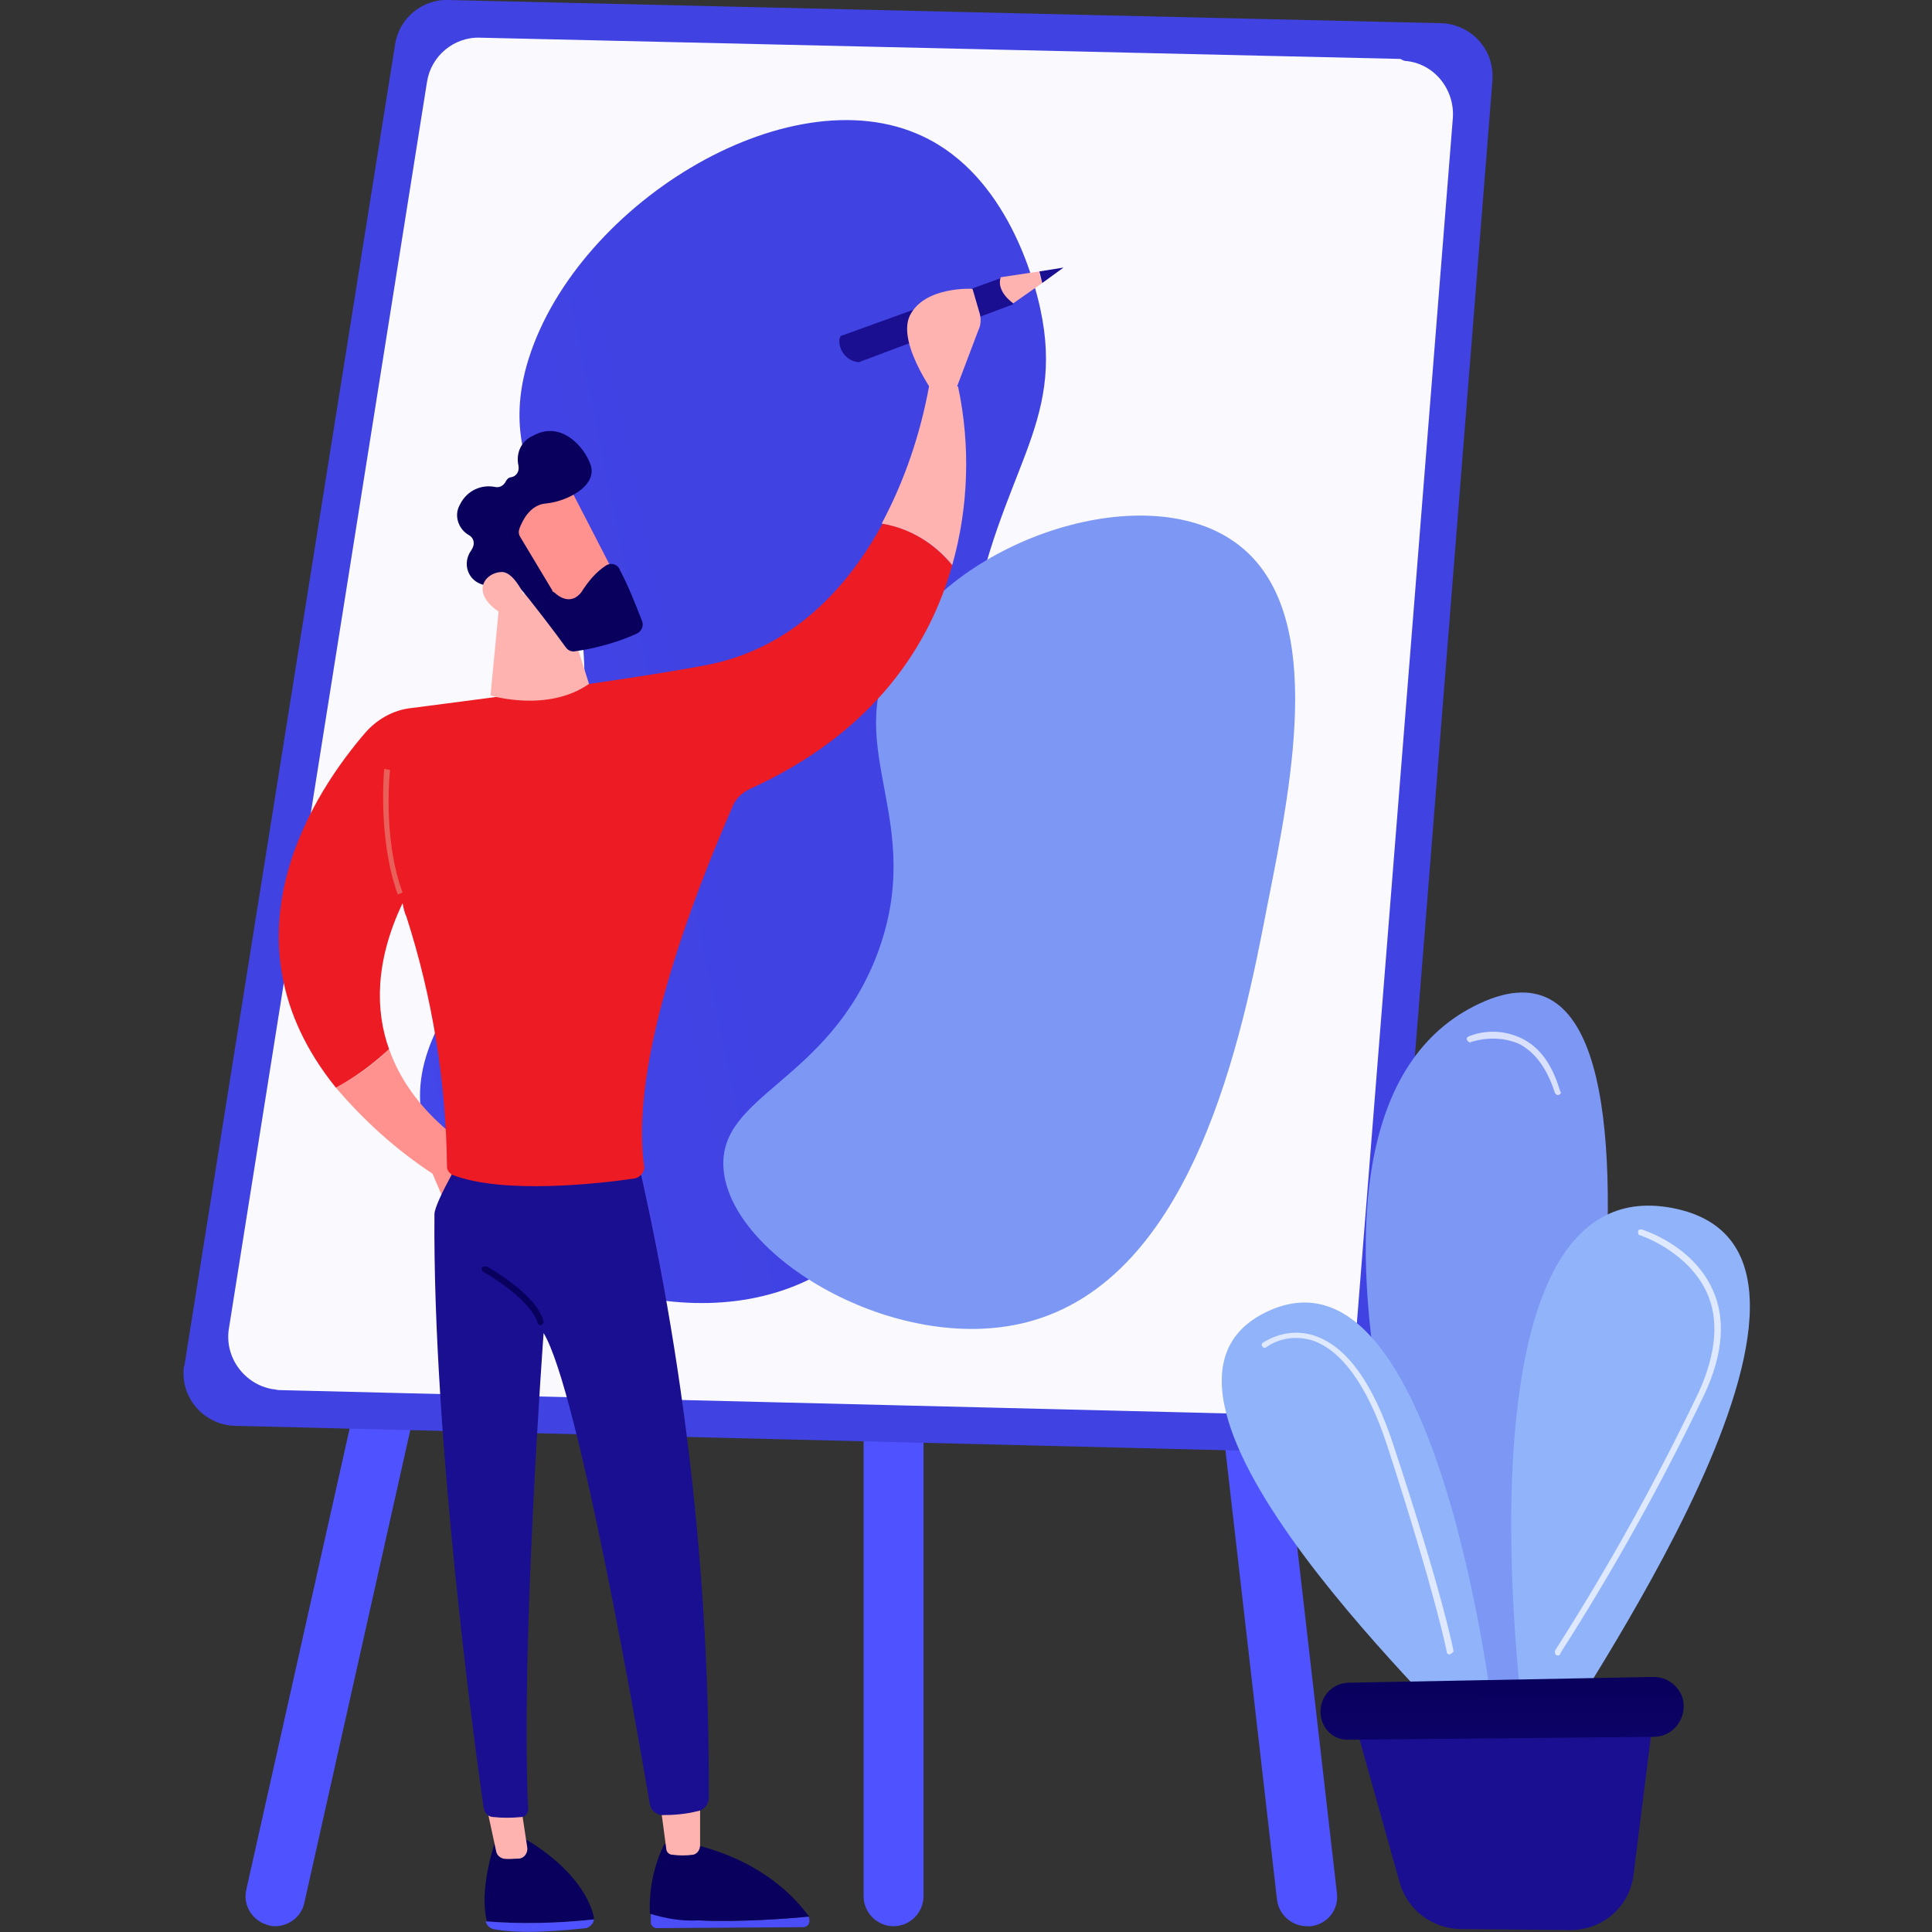 <?xml version="1.0" encoding="utf-8"?>
<!-- Generator: Adobe Illustrator 25.4.1, SVG Export Plug-In . SVG Version: 6.00 Build 0)  -->
<svg version="1.1" id="Layer_1" xmlns="http://www.w3.org/2000/svg" xmlns:xlink="http://www.w3.org/1999/xlink" x="0px" y="0px"
	 viewBox="0 0 200 200" style="enable-background:new 0 0 200 200;" xml:space="preserve">
<rect x="0" y="0" width="200" height="200" fill="#333333" stroke="none"/>
<style type="text/css">
	.st0{fill:url(#Path_23380_00000159470576959585877110000013181142553308083358_);}
	.st1{fill:url(#Path_23381_00000095323400606143815470000003314769979292190140_);}
	.st2{fill:url(#Path_23382_00000116237779949165650390000011091283363319417519_);}
	.st3{fill:url(#Path_23383_00000011745590990482031930000003400197278529813670_);}
	.st4{opacity:0.97;fill:#FFFFFF;enable-background:new    ;}
	.st5{fill:url(#Path_23385_00000093892802626497642600000016102692752411791293_);}
	.st6{fill:#7D97F4;}
	.st7{fill:url(#Path_23387_00000140000599465733886860000000977249944448616111_);}
	.st8{fill:url(#Path_23388_00000015317671712312737500000006714200229948007855_);}
	.st9{fill:url(#Path_23389_00000090990462045899503540000014693103207512229799_);}
	.st10{fill:url(#Path_23390_00000176750608706650060330000017587169097708947605_);}
	.st11{fill:url(#Path_23391_00000093862929117234804930000004225225334818050986_);}
	.st12{fill:url(#Path_23392_00000144309163560240410420000013567300893007712128_);}
	.st13{fill:url(#Path_23393_00000044179089201115213850000000521335481005386171_);}
	.st14{fill:url(#Path_23394_00000096028322301175045140000007839748588426182797_);}
	.st15{fill:url(#Path_23395_00000016033891241114344080000009239983638012636288_);}
	.st16{fill:url(#Path_23396_00000179610712252285923960000000185893139845696691_);}
	.st17{fill:url(#Path_23397_00000050660787316454845220000014637704065830107071_);}
	.st18{fill:#ED1C24;}
	.st19{fill:url(#Path_23399_00000008119019231113116320000014030191105151672756_);}
	.st20{fill:url(#Path_23400_00000148662779633121000440000013359580599333584565_);}
	.st21{fill:url(#Path_23401_00000158027732147123360820000005593164930251890858_);}
	.st22{fill:url(#Path_23402_00000018949493403150943020000016803925546461360263_);}
	.st23{fill:url(#Path_23403_00000171696269603957334000000016888807775579681412_);}
	.st24{fill:url(#Path_23404_00000175308569777832973910000002456693714430918282_);}
	.st25{fill:url(#Path_23405_00000164504340785913642960000005001851532660597892_);}
	.st26{fill:url(#Path_23406_00000173121248342798347450000003076295685763770551_);}
	.st27{fill:#91B3FA;}
	.st28{opacity:0.7;}
	.st29{fill:#FFFFFF;}
	.st30{fill:url(#Path_23413_00000152227185109417336110000004329053513253179282_);}
	.st31{fill:url(#Path_23414_00000060728424477028828980000003032550193566236578_);}
</style>
<g id="Group_12167" transform="translate(-1149.653 5829.646)">
	<g id="Group_12130" transform="translate(509.653 794.355)">
		<g id="Group_12126" transform="translate(0 0)">
			
				<linearGradient id="Path_23380_00000158017733659313339650000012254812421859845048_" gradientUnits="userSpaceOnUse" x1="303.439" y1="-6155.355" x2="306.333" y2="-6153.601" gradientTransform="matrix(25.603 0 0 -175.091 -8276.818 -1078980)">
				<stop  offset="0" style="stop-color:#4042E2"/>
				<stop  offset="1" style="stop-color:#4F52FF"/>
			</linearGradient>
			<path id="Path_23380" style="fill:url(#Path_23380_00000158017733659313339650000012254812421859845048_);" d="M775.3-6424.6
				c0.1,0,0.2,0,0.4,0c1.7-0.2,2.9-1.7,2.7-3.4L759-6597.1c-0.3-1.7-1.9-2.8-3.6-2.5c-1.5,0.3-2.7,1.7-2.6,3.2l19.4,169.1
				C772.4-6425.8,773.7-6424.6,775.3-6424.6z"/>
			
				<linearGradient id="Path_23381_00000077290373910796846580000002665044127573018022_" gradientUnits="userSpaceOnUse" x1="331.053" y1="-6143.179" x2="332.735" y2="-6141.425" gradientTransform="matrix(44.066 0 0 -175.106 -14659.933 -1079075.25)">
				<stop  offset="0" style="stop-color:#4042E2"/>
				<stop  offset="1" style="stop-color:#4F52FF"/>
			</linearGradient>
			<path id="Path_23381" style="fill:url(#Path_23381_00000077290373910796846580000002665044127573018022_);" d="M668.5-6424.6
				c1.4,0,2.7-1,3-2.4l37.9-169.1c0.3-1.7-0.9-3.3-2.5-3.6c-1.6-0.3-3.1,0.7-3.5,2.2l-37.9,169.1c-0.4,1.7,0.7,3.3,2.3,3.7
				C668.1-6424.6,668.3-6424.6,668.5-6424.6z"/>
			
				<linearGradient id="Path_23382_00000077294807126111111870000009171439914933472175_" gradientUnits="userSpaceOnUse" x1="140.305" y1="-6198.287" x2="152.283" y2="-6194.857" gradientTransform="matrix(6.191 0 0 -89.465 -1680.68 -554607.938)">
				<stop  offset="0" style="stop-color:#4042E2"/>
				<stop  offset="1" style="stop-color:#4F52FF"/>
			</linearGradient>
			<path id="Path_23382" style="fill:url(#Path_23382_00000077294807126111111870000009171439914933472175_);" d="M732.5-6424.6
				c1.7,0,3.1-1.4,3.1-3.1v-83.4c-0.1-1.7-1.6-3-3.3-2.9c-1.6,0.1-2.8,1.3-2.9,2.9v83.4C729.4-6426,730.8-6424.6,732.5-6424.6z"/>
			
				<linearGradient id="Path_23383_00000113310582906785069820000001598167285944946058_" gradientUnits="userSpaceOnUse" x1="339.394" y1="-6130.874" x2="337.914" y2="-6132.705" gradientTransform="matrix(135.49 0 0 -150.401 -45842.18 -927829.625)">
				<stop  offset="0" style="stop-color:#4042E2"/>
				<stop  offset="1" style="stop-color:#4F52FF"/>
			</linearGradient>
			<path id="Path_23383" style="fill:url(#Path_23383_00000113310582906785069820000001598167285944946058_);" d="M794.5-6615.7
				l-10.9,137.1c-0.2,2.9-2.7,5.1-5.6,5l-113.7-2.8c-3-0.1-5.4-2.6-5.3-5.6c0-0.2,0-0.5,0.1-0.7l21.8-136.7c0.4-2.7,2.8-4.7,5.5-4.6
				l102.8,2.4c3,0.1,5.4,2.6,5.3,5.6C794.5-6615.9,794.5-6615.8,794.5-6615.7z"/>
			<path id="Path_23384" class="st4" d="M785-6617.9l-95.3-2.2c-2.7-0.1-5.1,1.9-5.5,4.6l-20.5,129c-0.5,3,1.6,5.8,4.5,6.3
				c0.2,0,0.5,0.1,0.7,0.1l105.6,2.6c2.9,0.1,5.4-2.1,5.6-5l10.3-129.3c0.2-3-2-5.7-5-5.9C785.2-6617.8,785.1-6617.8,785-6617.9z"/>
			
				<linearGradient id="Path_23385_00000060019205631701924080000006263372298390047914_" gradientUnits="userSpaceOnUse" x1="346.082" y1="-6125.977" x2="343.866" y2="-6126.834" gradientTransform="matrix(64.849 0 0 -122.336 -21729.062 -755972.5)">
				<stop  offset="0" style="stop-color:#4042E2"/>
				<stop  offset="1" style="stop-color:#4F52FF"/>
			</linearGradient>
			<path id="Path_23385" style="fill:url(#Path_23385_00000060019205631701924080000006263372298390047914_);" d="M735.5-6609.9
				c8.8,4.1,11.6,15.1,12.2,17.9c2.6,12.1-4.2,16.6-7.2,33.1c-3.8,21.2,5.3,25.6-0.1,43.4c-1.7,5.6-6.1,20.1-18.6,24.8
				c-14.3,5.4-33.9-3.7-37.7-15.9c-4.4-14.2,16-22,16.4-46.3c0.3-16.9-9.4-20.8-6-33.2C699.1-6602.5,721.5-6616.5,735.5-6609.9z"/>
			<path id="Path_23386" class="st6" d="M767.8-6567.9c-9.6-6.8-29.2-0.1-35.3,11.4c-5.4,10.2,3.5,17.5-1.7,31.3
				c-5.1,13.3-16.5,14.5-15.9,22.2c0.7,9.1,17.8,19.3,31.3,15.9c17.4-4.4,22.4-29.7,25-43.2C773.9-6543.8,777.3-6561.2,767.8-6567.9
				z"/>
		</g>
		<g id="Group_12129" transform="translate(9.874 27.697)">
			
				<linearGradient id="Path_23387_00000088836383670185966380000003312027571502967996_" gradientUnits="userSpaceOnUse" x1="509.204" y1="-6184.761" x2="510.204" y2="-6184.761" gradientTransform="matrix(11.389 0 0 -8.909 -3389.932 -61555.227)">
				<stop  offset="0" style="stop-color:#09005D"/>
				<stop  offset="1" style="stop-color:#1A0F91"/>
			</linearGradient>
			<path id="Path_23387" style="fill:url(#Path_23387_00000088836383670185966380000003312027571502967996_);" d="M691.6-6453
				c0-0.1,0-0.2,0-0.3c-1.3-5.1-7.6-8.3-7.6-8.3l-2.5,0.2c-1.5,4.5-1.3,7.2-1,8.5c0,0,0,0.1,0,0.1
				C684.1-6452.5,687.9-6452.6,691.6-6453z"/>
			
				<linearGradient id="Path_23388_00000089537786777399253480000009968662308834623422_" gradientUnits="userSpaceOnUse" x1="363.902" y1="-6335.961" x2="360.204" y2="-6360.042" gradientTransform="matrix(11.202 0 0 -1.351 -3327.903 -15059.845)">
				<stop  offset="0" style="stop-color:#4042E2"/>
				<stop  offset="1" style="stop-color:#4F52FF"/>
			</linearGradient>
			<path id="Path_23388" style="fill:url(#Path_23388_00000089537786777399253480000009968662308834623422_);" d="M680.4-6452.8
				c0.1,0.4,0.4,0.7,0.8,0.8c3,0.6,7.7,0.1,9.6-0.1c0.4-0.1,0.8-0.5,0.8-0.9C687.9-6452.6,684.1-6452.5,680.4-6452.8z"/>
			<g id="Group_12127" transform="translate(58.119)">
				
					<linearGradient id="Path_23389_00000041278940764159150100000013103101876203090568_" gradientUnits="userSpaceOnUse" x1="309.689" y1="-6143.882" x2="307.24" y2="-6149.11" gradientTransform="matrix(17.952 0 0 -8.701 -4540.939 -60439.129)">
					<stop  offset="0" style="stop-color:#09005D"/>
					<stop  offset="1" style="stop-color:#1A0F91"/>
				</linearGradient>
				<path id="Path_23389" style="fill:url(#Path_23389_00000041278940764159150100000013103101876203090568_);" d="M659-6616.9
					l16.6-6l1.3,2.7l-16,6c-1.2-0.1-2.1-1.2-2-2.4C659-6616.8,659-6616.9,659-6616.9z"/>
				
					<linearGradient id="Path_23390_00000017493265730057631010000008025611923491838135_" gradientUnits="userSpaceOnUse" x1="463.01" y1="-6057.51" x2="458.043" y2="-6065.042" gradientTransform="matrix(4.38 0 0 -3.309 -819.063 -27275.389)">
					<stop  offset="0" style="stop-color:#FF928E"/>
					<stop  offset="1" style="stop-color:#FEB3B1"/>
				</linearGradient>
				<path id="Path_23390" style="fill:url(#Path_23390_00000017493265730057631010000008025611923491838135_);" d="M675.6-6623
					c-0.5,1.5,1.3,2.7,1.3,2.7l3-2.1c-0.1-0.4-0.3-0.8-0.3-1.2L675.6-6623z"/>
				
					<linearGradient id="Path_23391_00000034794276789494150190000012776115580383972005_" gradientUnits="userSpaceOnUse" x1="521.852" y1="-6067.332" x2="517.345" y2="-6076.742" gradientTransform="matrix(2.545 0 0 -1.576 -314.178 -16616.432)">
					<stop  offset="0" style="stop-color:#09005D"/>
					<stop  offset="1" style="stop-color:#1A0F91"/>
				</linearGradient>
				<path id="Path_23391" style="fill:url(#Path_23391_00000034794276789494150190000012776115580383972005_);" d="M679.6-6623.6
					c0.1,0.4,0.2,0.8,0.3,1.2l2.2-1.6L679.6-6623.6z"/>
			</g>
			
				<linearGradient id="Path_23392_00000128467163975293349830000012596947845327373997_" gradientUnits="userSpaceOnUse" x1="464.656" y1="-6170.293" x2="465.656" y2="-6170.293" gradientTransform="matrix(15.187 0 0 -15.658 -4662.911 -103149.445)">
				<stop  offset="0" style="stop-color:#FF928E"/>
				<stop  offset="1" style="stop-color:#FEB3B1"/>
			</linearGradient>
			<path id="Path_23392" style="fill:url(#Path_23392_00000128467163975293349830000012596947845327373997_);" d="M670.4-6543.1
				c-1.6,1.6-3.5,2.9-5.5,4c2.9,3.4,6.2,6.4,10,8.9l1.2,2.8l4-4.7C680.1-6532.2,673-6535.7,670.4-6543.1z"/>
			
				<linearGradient id="Path_23393_00000051379285919869906310000001219014167419108251_" gradientUnits="userSpaceOnUse" x1="410.997" y1="-6139.277" x2="410.491" y2="-6142.51" gradientTransform="matrix(4.299 0 0 -5.872 -1042.164 -42881.449)">
				<stop  offset="0" style="stop-color:#FF928E"/>
				<stop  offset="1" style="stop-color:#FEB3B1"/>
			</linearGradient>
			<path id="Path_23393" style="fill:url(#Path_23393_00000051379285919869906310000001219014167419108251_);" d="M680.4-6465.1
				l1.1,5.1c0.1,0.4,0.4,0.6,0.7,0.7c0.6,0.1,1.1,0,1.7,0c0.6-0.1,0.9-0.7,0.8-1.2c0,0,0,0,0,0l-0.7-4.6L680.4-6465.1z"/>
			
				<linearGradient id="Path_23394_00000043439023674732052130000017016063192269794955_" gradientUnits="userSpaceOnUse" x1="351.637" y1="-6346.057" x2="349.12" y2="-6369.123" gradientTransform="matrix(16.473 0 0 -1.41 -5056.191 -15424.51)">
				<stop  offset="0" style="stop-color:#4042E2"/>
				<stop  offset="1" style="stop-color:#4F52FF"/>
			</linearGradient>
			<path id="Path_23394" style="fill:url(#Path_23394_00000043439023674732052130000017016063192269794955_);" d="M702.5-6452.9
				c-1.7,0-3.4-0.2-5-0.7c0,0.3,0,0.6,0,0.9c0,0.3,0.2,0.5,0.5,0.6l15.3-0.1c0.4,0,0.7-0.4,0.6-0.8c0-0.1,0-0.2-0.1-0.3
				C711.9-6453.1,706.8-6452.7,702.5-6452.9z"/>
			
				<linearGradient id="Path_23395_00000128461576751590161560000005118177641768030655_" gradientUnits="userSpaceOnUse" x1="454.823" y1="-6188.889" x2="455.823" y2="-6188.889" gradientTransform="matrix(16.403 0 0 -7.933 -5032.999 -55553.148)">
				<stop  offset="0" style="stop-color:#09005D"/>
				<stop  offset="1" style="stop-color:#1A0F91"/>
			</linearGradient>
			<path id="Path_23395" style="fill:url(#Path_23395_00000128461576751590161560000005118177641768030655_);" d="M713.9-6453.3
				c0,0,0-0.1-0.1-0.1c-1.4-1.9-4.8-5.6-11.6-7.3l-3.3-0.1c-1.1,2.2-1.6,4.7-1.5,7.2c1.6,0.5,3.3,0.8,5,0.7
				C706.8-6452.7,711.9-6453.1,713.9-6453.3z"/>
			
				<linearGradient id="Path_23396_00000091013453792122908670000014328758890742909321_" gradientUnits="userSpaceOnUse" x1="416.151" y1="-6120.437" x2="415.637" y2="-6123.2" gradientTransform="matrix(4.229 0 0 -6.871 -1000.781 -49027.523)">
				<stop  offset="0" style="stop-color:#FF928E"/>
				<stop  offset="1" style="stop-color:#FEB3B1"/>
			</linearGradient>
			<path id="Path_23396" style="fill:url(#Path_23396_00000091013453792122908670000014328758890742909321_);" d="M698.4-6465.7
				c0,0.2,0.5,3.9,0.7,5.4c0,0.3,0.3,0.6,0.6,0.6c0.7,0.1,1.5,0.1,2.2,0c0.4-0.1,0.7-0.5,0.7-1v-5.8L698.4-6465.7z"/>
			
				<linearGradient id="Path_23397_00000063614594808658848380000007310410815931270528_" gradientUnits="userSpaceOnUse" x1="386.79" y1="-6127.194" x2="384.344" y2="-6128.745" gradientTransform="matrix(28.449 0 0 -69.613 -9044.001 -435000.906)">
				<stop  offset="0" style="stop-color:#09005D"/>
				<stop  offset="1" style="stop-color:#1A0F91"/>
			</linearGradient>
			<path id="Path_23397" style="fill:url(#Path_23397_00000063614594808658848380000007310410815931270528_);" d="M695.8-6533.1
				c5.2,22.1,7.8,44.8,7.7,67.5c0,0.7-0.5,1.3-1.2,1.4c-1.2,0.3-2.4,0.4-3.6,0.4c-0.6,0-1.2-0.5-1.3-1.1c-1.1-6.5-7.4-42.9-11-48.8
				c0,0-2.4,32.5-1.6,49.3c0,0.4-0.3,0.8-0.7,0.8c-1,0.1-2,0.1-2.9,0c-0.5,0-0.9-0.4-1-0.9c-0.8-5.5-5.3-38.1-5.1-61.5
				c0-1.3,3.5-7.1,3.5-7.1L695.8-6533.1z"/>
			<path id="Path_23398" class="st18" d="M721.5-6597.5c-3.5,6.4-9.2,13-18.5,14.7c-8.6,1.6-24.1,3.6-30.3,4.4
				c-1.9,0.2-3.6,1.2-4.8,2.6c-4.9,5.7-15.6,21.1-3,36.7c2-1.1,3.8-2.4,5.5-4c-1.4-3.9-1.5-9,1.4-15.1c0.1,0.5,0.2,1,0.4,1.4
				c2.7,8.4,4.1,17.1,4.2,25.9c0,0.3,0.2,0.6,0.5,0.8c5.3,2.1,15.5,0.9,18.9,0.4c0.6-0.1,1.1-0.7,1-1.3c-1.7-12.2,7-32.2,9.2-37.3
				c0.3-0.7,0.9-1.3,1.7-1.7c13-5.9,18.7-15,21-23.2C726.9-6595.4,724.4-6597,721.5-6597.5z"/>
			
				<linearGradient id="Path_23399_00000096781909027281595280000007191403924596538508_" gradientUnits="userSpaceOnUse" x1="506.83" y1="-6074.77" x2="505.079" y2="-6075.925" gradientTransform="matrix(8.648 0 0 -18.512 -2441.121 -120772.57)">
				<stop  offset="0" style="stop-color:#FF928E"/>
				<stop  offset="1" style="stop-color:#FEB3B1"/>
			</linearGradient>
			<path id="Path_23399" style="fill:url(#Path_23399_00000096781909027281595280000007191403924596538508_);" d="M728.7-6593.2
				c1.7-6,1.9-12.4,0.6-18.5h-3c-0.9,4.9-2.5,9.7-4.9,14.2C724.4-6597,726.9-6595.4,728.7-6593.2z"/>
			
				<linearGradient id="Path_23400_00000101809350842865622380000005340427377704530567_" gradientUnits="userSpaceOnUse" x1="493.406" y1="-6063.669" x2="491.422" y2="-6065.499" gradientTransform="matrix(7.633 0 0 -11.676 -2102.257 -78735.375)">
				<stop  offset="0" style="stop-color:#FF928E"/>
				<stop  offset="1" style="stop-color:#FEB3B1"/>
			</linearGradient>
			<path id="Path_23400" style="fill:url(#Path_23400_00000101809350842865622380000005340427377704530567_);" d="M727.4-6610.1
				c0,0-4.5-5.9-3.1-8.9c1.5-3.1,6.5-2.8,6.5-2.8l0.7,2.4c0.2,0.6,0.2,1.3-0.1,1.9l-2.8,7.4H727.4z"/>
			
				<linearGradient id="Path_23401_00000150066075470414320670000015038555517749174936_" gradientUnits="userSpaceOnUse" x1="371.817" y1="-6136.025" x2="370.999" y2="-6139.213" gradientTransform="matrix(10.152 0 0 -11.262 -2979.716 -76161.336)">
				<stop  offset="0" style="stop-color:#FF928E"/>
				<stop  offset="1" style="stop-color:#FEB3B1"/>
			</linearGradient>
			<path id="Path_23401" style="fill:url(#Path_23401_00000150066075470414320670000015038555517749174936_);" d="M681.9-6590.1
				l-1,10.4c0,0,5.9,1.8,10.2-1.2l-3-9.5L681.9-6590.1z"/>
			<g id="Group_12128" transform="translate(18.099 16.816)">
				
					<linearGradient id="Path_23402_00000109724539155377203940000013410143955209444778_" gradientUnits="userSpaceOnUse" x1="329.403" y1="-6194.774" x2="328.331" y2="-6196.056" gradientTransform="matrix(13.742 0 0 -15.209 -3937.779 -100718.008)">
					<stop  offset="0" style="stop-color:#FF928E"/>
					<stop  offset="1" style="stop-color:#FEB3B1"/>
				</linearGradient>
				<path id="Path_23402" style="fill:url(#Path_23402_00000109724539155377203940000013410143955209444778_);" d="M670.6-6618.8
					c0.1,0.1,6,11.6,6,11.6l-6.6,3.2l-7.1-10C662.8-6614.1,668.2-6621.1,670.6-6618.8z"/>
				
					<linearGradient id="Path_23403_00000127020888045619904640000005900866206461067185_" gradientUnits="userSpaceOnUse" x1="362.793" y1="-6181.037" x2="363.699" y2="-6181.037" gradientTransform="matrix(19.42 0 0 -22.96 -5719.12 -148527.375)">
					<stop  offset="0" style="stop-color:#09005D"/>
					<stop  offset="1" style="stop-color:#1A0F91"/>
				</linearGradient>
				<path id="Path_23403" style="fill:url(#Path_23403_00000127020888045619904640000005900866206461067185_);" d="M665.8-6613.8
					c-0.1,0.3-0.1,0.6,0.1,0.9l3.3,5.5c0,0.1,0.1,0.2,0.2,0.2c0.4,0.4,1.7,1.4,2.8,0c0.7-1.1,1.5-2.1,2.6-2.8
					c0.5-0.3,1.2-0.1,1.4,0.5c0,0,0,0,0,0c0.9,1.7,1.6,3.5,2.3,5.3c0.2,0.5-0.1,1.1-0.6,1.3c-2,0.9-4.2,1.5-6.3,1.8
					c-0.4,0.1-0.8-0.1-1-0.4c-1-1.4-3.9-5.2-4.8-6.2c-0.9-0.9-2.6-0.6-3.3-0.3c-0.3,0.1-0.6,0-0.8-0.1c-1.2-0.5-1.7-1.9-1.1-3.1
					c0.1-0.2,0.2-0.3,0.3-0.5c0.3-0.5,0.2-1.1-0.3-1.4c-1.1-0.6-1.6-2-1-3.1c0-0.1,0.1-0.1,0.1-0.2c0.7-1.3,2.1-2,3.6-1.7
					c0.5,0.1,0.9-0.2,1.1-0.6c0.1-0.2,0.3-0.4,0.5-0.4c0.6-0.1,0.9-0.6,0.8-1.2c0,0,0,0,0,0c-0.3-1.3,0.3-2.6,1.5-3.1
					c2.8-1.6,5.3,1,6,3.1c0.6,2.2-2.6,3.7-4.6,3.9C666.9-6616.3,666.1-6614.6,665.8-6613.8z"/>
				
					<linearGradient id="Path_23404_00000154409316651385778660000001118543985302855814_" gradientUnits="userSpaceOnUse" x1="349.995" y1="-6261.04" x2="352.453" y2="-6258.391" gradientTransform="matrix(4.81 0 0 -4.578 -1142.624 -35142.391)">
					<stop  offset="0" style="stop-color:#FF928E"/>
					<stop  offset="1" style="stop-color:#FEB3B1"/>
				</linearGradient>
				<path id="Path_23404" style="fill:url(#Path_23404_00000154409316651385778660000001118543985302855814_);" d="M666.8-6605.7
					c0,0-1.3-3.7-2.9-3.6c-1.6,0.1-2.9,1.8-0.9,3.6C665.6-6603.4,666.8-6605.7,666.8-6605.7z"/>
			</g>
			
				<linearGradient id="Path_23405_00000036962255422526999460000005397869181280427912_" gradientUnits="userSpaceOnUse" x1="1257.629" y1="-5947.256" x2="1249.264" y2="-5949.689" gradientTransform="matrix(2.056 0 0 -12.99 -309.933 -86768.648)">
				<stop  offset="0" style="stop-color:#E1473D"/>
				<stop  offset="1" style="stop-color:#E9605A"/>
			</linearGradient>
			<path id="Path_23405" style="fill:url(#Path_23405_00000036962255422526999460000005397869181280427912_);" d="M671.3-6559.1
				c-2.1-5.9-1.4-12.9-1.4-13l0.6,0.1c0,0.1-0.8,7,1.3,12.7L671.3-6559.1z"/>
			
				<linearGradient id="Path_23406_00000102539628253327349820000015512257365033186717_" gradientUnits="userSpaceOnUse" x1="378.223" y1="-6202.402" x2="377.104" y2="-6209.237" gradientTransform="matrix(6.366 0 0 -6.112 -1726.787 -44414.555)">
				<stop  offset="0" style="stop-color:#09005D"/>
				<stop  offset="1" style="stop-color:#1A0F91"/>
			</linearGradient>
			<path id="Path_23406" style="fill:url(#Path_23406_00000102539628253327349820000015512257365033186717_);" d="M686.1-6514.5
				c-0.1,0-0.3-0.1-0.3-0.2c-0.7-2.5-5.5-5.3-5.6-5.3c-0.2-0.1-0.2-0.2-0.2-0.4s0.2-0.2,0.4-0.2c0,0,0.1,0,0.1,0
				c0.2,0.1,5.2,2.9,5.9,5.7C686.4-6514.7,686.3-6514.6,686.1-6514.5C686.1-6514.5,686.1-6514.5,686.1-6514.5z"/>
		</g>
	</g>
	<g id="Group_12134" transform="translate(617.078 897.107)">
		<g id="Group_12132" transform="translate(0 0)">
			<path id="Path_23407" class="st6" d="M692.3-6549.9c0,0,18.8-84.7-6.5-73s-2.6,70.7,0,74.4S690.8-6542.6,692.3-6549.9z"/>
			<path id="Path_23408" class="st27" d="M690.4-6547.6c0,0-8.2-58.6,15.3-54.1c23.5,4.5-12.1,53.6-12.3,55.7
				C693.1-6543.8,690.4-6547.6,690.4-6547.6z"/>
			<path id="Path_23409" class="st27" d="M687.4-6547.3c0,0-5.6-52.1-23.6-43.7c-18,8.4,20.9,43.9,21.6,45.7
				C685.9-6543.5,687.4-6547.3,687.4-6547.3z"/>
			<g id="Group_12131" transform="translate(4.149 4.217)" class="st28">
				<path id="Path_23410" class="st29" d="M689.7-6617.6c-0.1,0-0.2-0.1-0.3-0.2c-0.8-2.5-2-4.2-3.7-5.1c-1.6-0.7-3.4-0.7-5-0.2
					c-0.1,0.1-0.3,0-0.4-0.2s0-0.3,0.2-0.4c1.8-0.7,3.7-0.6,5.4,0.2c1.9,0.9,3.2,2.7,4,5.4C690.1-6617.8,690-6617.7,689.7-6617.6
					C689.8-6617.6,689.8-6617.6,689.7-6617.6C689.8-6617.6,689.8-6617.6,689.7-6617.6z"/>
				<path id="Path_23411" class="st29" d="M689.7-6559.6c-0.2,0-0.3-0.1-0.3-0.3c0-0.1,0-0.1,0-0.2c5.5-8.6,10.5-17.6,14.9-26.8
					c1.8-4,2.1-7.5,0.8-10.3c-2-4.3-6.9-5.9-6.9-5.9c-0.2,0-0.2-0.2-0.2-0.4c0-0.2,0.2-0.2,0.4-0.2l0,0c0.2,0.1,5.2,1.6,7.3,6.2
					c1.4,3,1.1,6.7-0.8,10.8c-4.4,9.2-9.4,18.2-14.9,26.8C689.9-6559.6,689.8-6559.6,689.7-6559.6z"/>
				<path id="Path_23412" class="st29" d="M678.5-6559.7c-0.1,0-0.3-0.1-0.3-0.2c0-0.1-1.1-5.8-6.2-21.5c-2-6.1-4.7-9.8-7.7-10.8
					c-1.6-0.5-3.4-0.3-4.8,0.7c-0.1,0.1-0.3,0.1-0.4-0.1c-0.1-0.1-0.1-0.3,0.1-0.4c1.6-1,3.5-1.3,5.3-0.7c3.3,1.1,6,4.8,8.1,11.1
					c5.2,15.7,6.3,21.5,6.3,21.6C678.8-6559.9,678.7-6559.8,678.5-6559.7C678.5-6559.7,678.5-6559.7,678.5-6559.7
					C678.5-6559.7,678.5-6559.7,678.5-6559.7z"/>
			</g>
		</g>
		<g id="Group_12133" transform="translate(10.273 70.843)">
			
				<linearGradient id="Path_23413_00000049923880991610074620000002084801992788047497_" gradientUnits="userSpaceOnUse" x1="233.195" y1="-6307.149" x2="233.195" y2="-6308.357" gradientTransform="matrix(31.832 0 0 -24.837 -6745.042 -163312)">
				<stop  offset="0" style="stop-color:#09005D"/>
				<stop  offset="1" style="stop-color:#1A0F91"/>
			</linearGradient>
			<path id="Path_23413" style="fill:url(#Path_23413_00000049923880991610074620000002084801992788047497_);" d="M662.1-6620.9
				l5.1,18.2c0.8,2.8,3.3,4.7,6.2,4.8l11.5,0.1c3.3,0,6.1-2.4,6.5-5.7l2.4-19.1L662.1-6620.9z"/>
			
				<linearGradient id="Path_23414_00000031896912118455666880000017492000802254786463_" gradientUnits="userSpaceOnUse" x1="231.76" y1="-6342.491" x2="231.83" y2="-6346.963" gradientTransform="matrix(37.542 0 0 -6.533 -8023.217 -48058.406)">
				<stop  offset="0" style="stop-color:#09005D"/>
				<stop  offset="1" style="stop-color:#1A0F91"/>
			</linearGradient>
			<path id="Path_23414" style="fill:url(#Path_23414_00000031896912118455666880000017492000802254786463_);" d="M693.5-6624
				l-31.7,0.6c-1.6,0.1-2.8,1.4-2.8,3c0,1.6,1.2,2.9,2.8,2.9c0,0,0,0,0,0l31.7-0.3c1.7,0,3.1-1.4,3.1-3.2
				C696.6-6622.6,695.2-6624,693.5-6624C693.5-6624,693.5-6624,693.5-6624z"/>
		</g>
	</g>
</g>
</svg>
